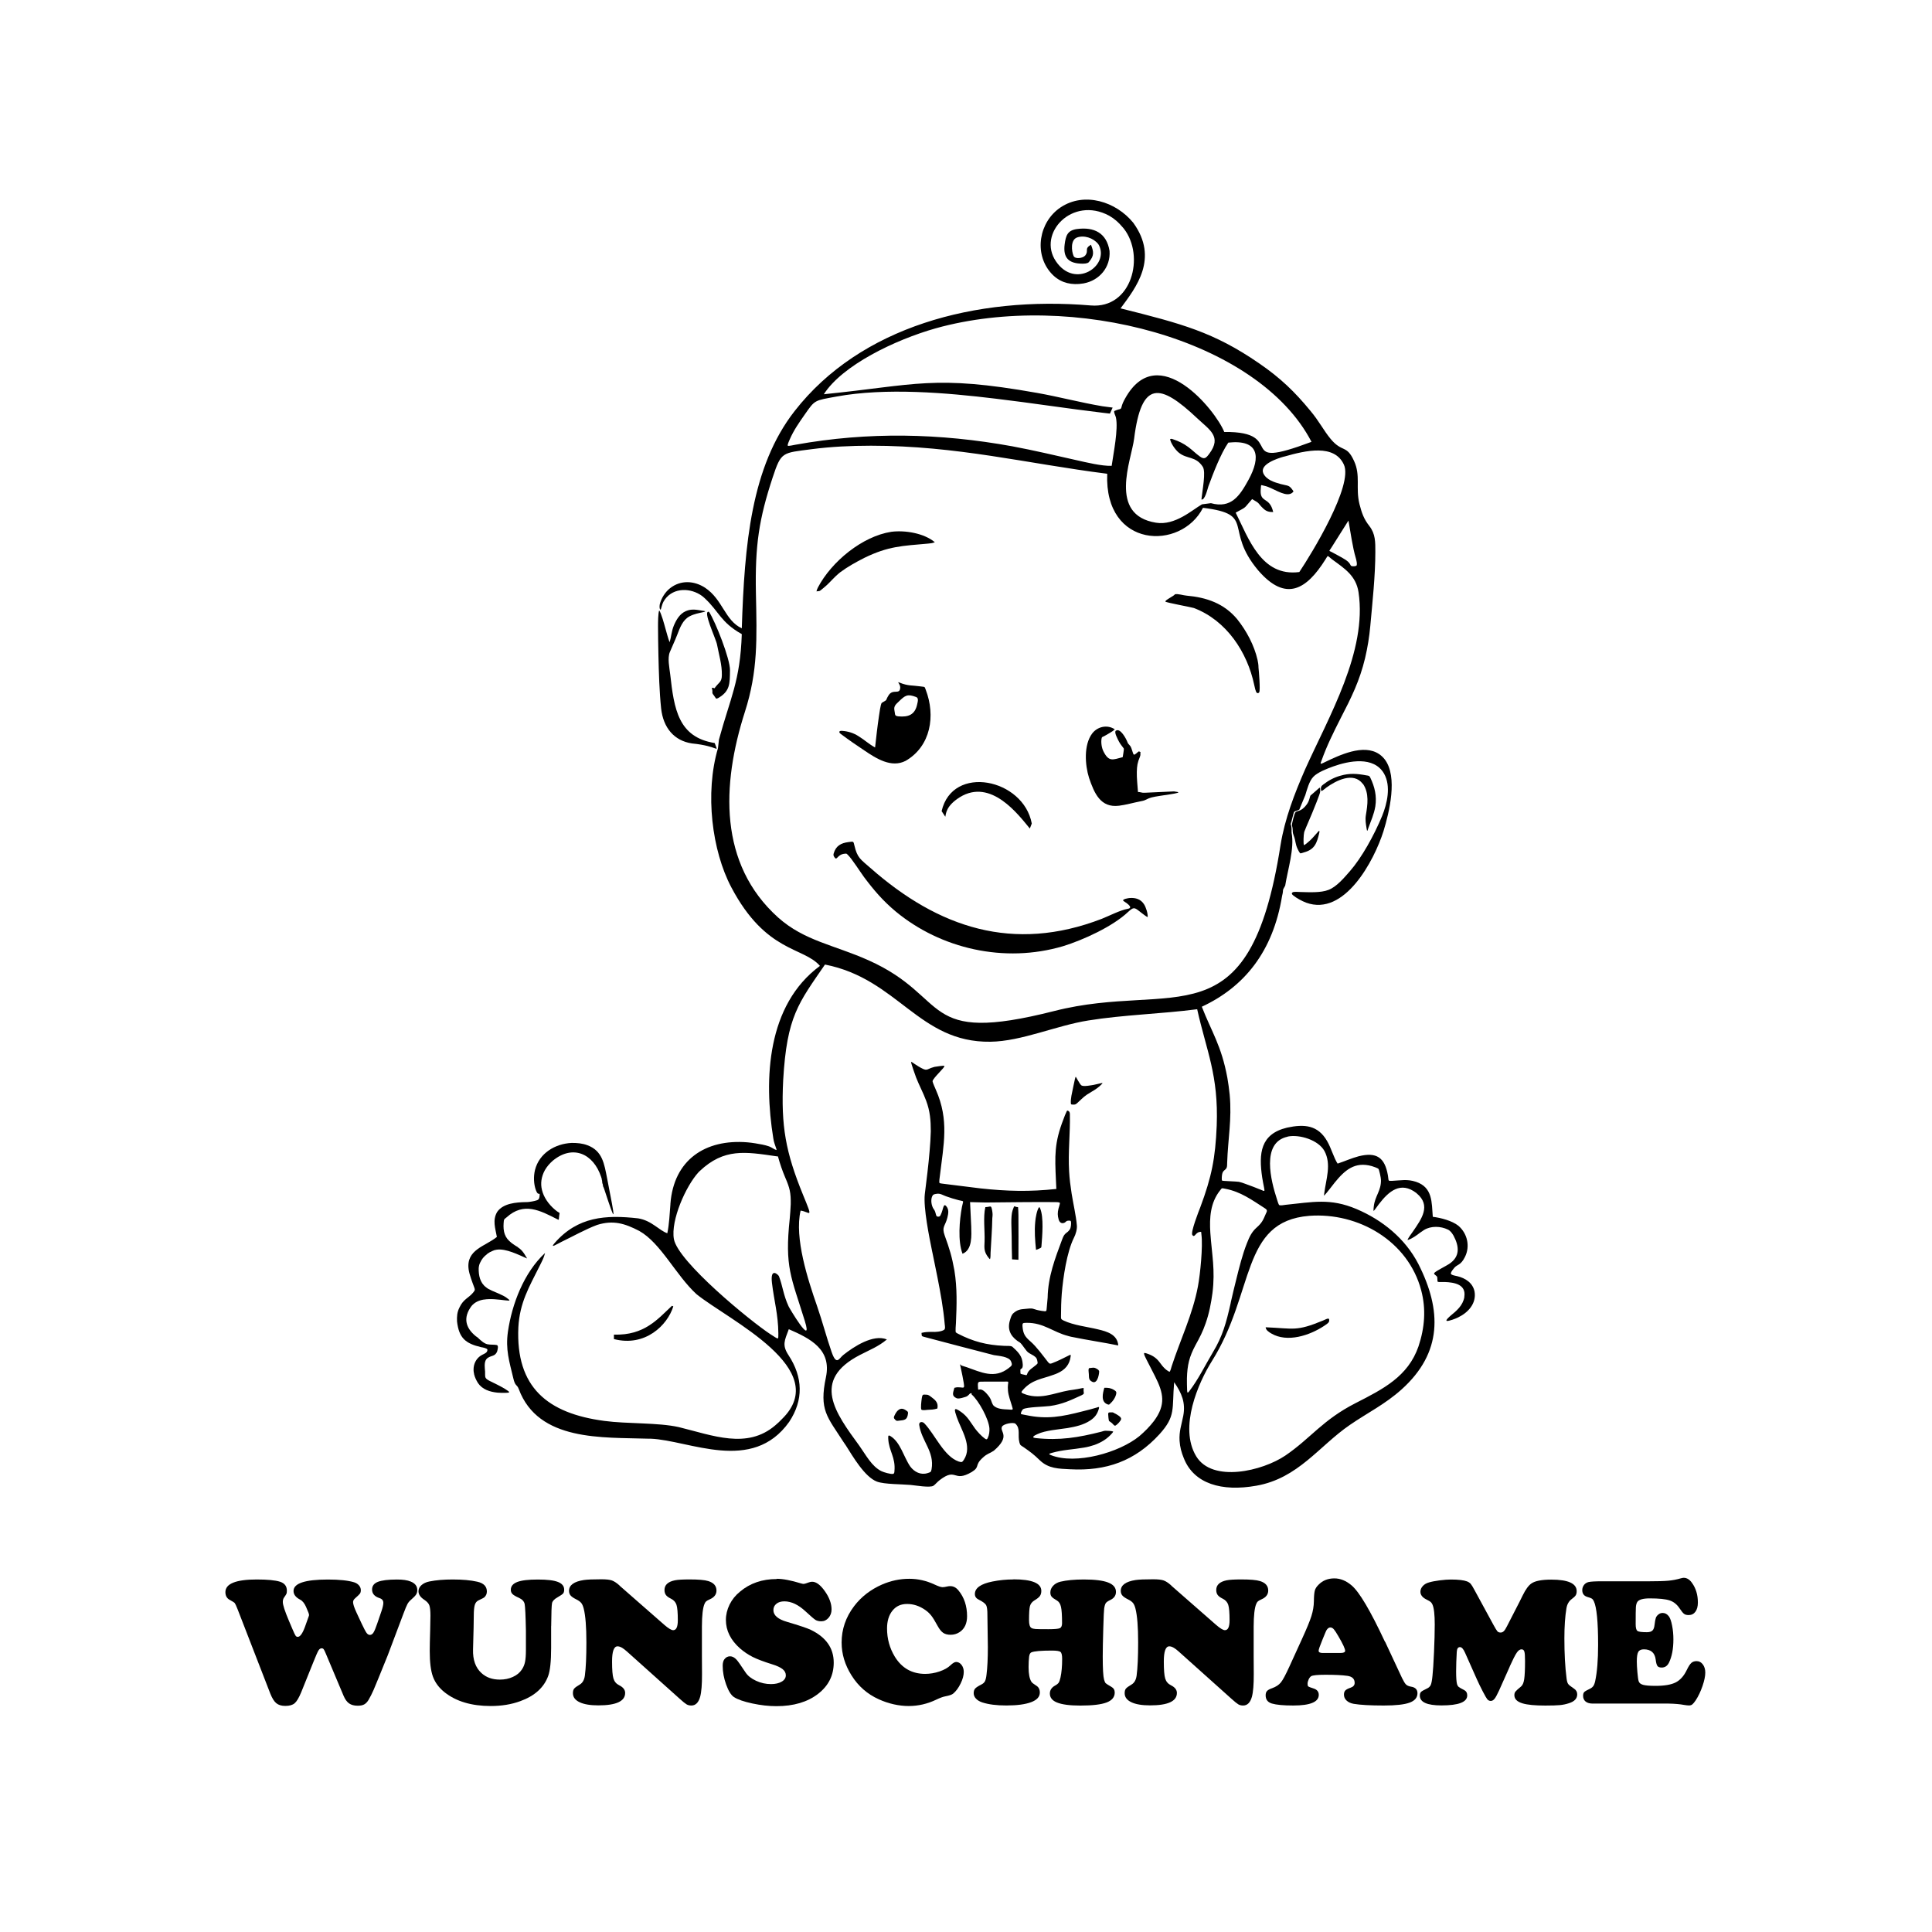 <svg width="1500" height="1500" viewBox="0 0 1500 1500" xmlns="http://www.w3.org/2000/svg">
  <!-- Gruppierte und zentrierte Elemente -->
  <g transform="translate(354.836, 155.0)">
    <!-- Original-Motiv skaliert -->
    <svg width="790.327" height="1000" viewBox="0 0 526.2 665.8">
      >  <path d="M344.7,15c11,14.1,4.2,41.5-17.1,39.7c-59.5-5-119.1,11-153.1,54.6c-22.5,28.8-25.9,69.2-27.3,112.3 	c-8.8-4.1-9.8-14.9-19-21c-5.7-3.7-12.6-4-18,0.2c-2.6,2-4.6,5.2-5.4,8.4c-0.1,0.7-0.3,2.2,0.3,2.7c0.2,0.2,0.4-0.4,0.4-0.6 	c0.6-2,0.7-2.9,2-4.7c4.5-6.2,13.4-6,19.2-1.7c0.5,0.4,1,0.8,1.4,1.2c7.4,6.9,8.1,12.3,19.1,18.5c-0.8,24.3-6,33.1-11.8,54.5 	l-0.5,4.4c-6.9,23.4-3.1,53.1,6.9,72c17.9,33.9,37.3,30.7,45.8,40.6c-27.4,20.2-29.1,58.4-24.1,89.2c0.3,2.1,0.9,3.3,1.5,5.2 	c0.1,0.3,0.2,0.5,0.1,0.8c-1.3-0.4-2.4-1.4-3.8-1.9c-2.2-0.8-4.9-1.2-7.2-1.6c-1.3-0.2-2.7-0.4-4-0.5c-21.8-1.8-38.1,9.1-39.8,31.8 	v0.3c-0.4,4.9-0.6,10.1-1.6,14.9c-4.2-1.4-8.1-6.6-15.1-7.7c-16.8-1.9-31.2-0.9-43.1,12.7c-2.8,3.2,1.3,0.5,3.4-0.5 	c5.8-2.8,12.6-6.6,18.5-8.8c8.3-2.6,14.3-0.8,21.8,3.1c11.2,6.3,18.9,22.9,29.6,32.7c16.7,13.5,70.7,38.7,44.1,64.6l-1.6,1.6 	l-1.8,1.6c-14.6,12.5-32.3,5.2-49.9,0.9c-10.8-2.4-26.5-1.6-38.5-3.2c-29.3-3.9-45.8-17.3-44.4-48.4c0.7-12.7,5.5-20.7,11-31.7 	l0.9-1.8c0.9-1.8,1.4-3,1.9-4.9c-10.9,10.1-17.1,26.3-19.2,40.7c-1.3,9.2,0.7,15.3,2.8,24.1c1,4.3,1.8,2.9,2.8,5.5 	C42,642.1,75.4,639.7,99,640.5h1.1c20,0.8,52.5,18.2,71.6-8.7c7.5-11.3,7.1-23.1-0.3-34.4c-3.5-5.3-2.1-7.6,0.1-13.5 	c11.3,4.9,22.2,10.5,19.2,24.8c-3.6,17.1,0.6,20.3,9.2,33.7l1.1,1.6c3.5,5.5,9.7,16.3,16.1,18.7c3.8,1.4,12.8,1.3,17.3,1.7 	c2.4,0.2,10.2,1.6,11.9,0.4c0.9-0.6,2-2,3.2-2.9c8.9-6.8,6.9,1.5,16.6-4.2c4.5-2.8,1.1-3.3,5.8-7.5c2.3-2.1,3.2-1.9,5.6-3.5 	c8.9-7.7,2.9-9.7,4.2-12.4c0.7-1.5,6-2.5,7-1.5c2.7,2.6,1,5.8,2,9.6c0.4,1.6,0.7,1.5,2.2,2.5c3.7,2.6,5.1,3.6,8.4,6.8 	c4.5,4.3,9.7,4.3,15.6,4.6c18.6,1,33.5-4.2,46.2-18.1c8.6-9.5,6.4-13,7.6-26.9c3.9,5.6,6,10.6,4.7,17.4c-0.9,4.7-2.2,7.9-1.9,12.9 	c0.2,3.2,1,6.1,2.2,9c5.2,13.2,19.6,17.4,37.5,14.2c21.6-3.8,32.4-20.5,48.3-31.4c9.3-6.4,18.1-10.6,26.8-18.4 	c21.1-19,20.8-40.9,8.6-64.9c-6.8-13.1-18.5-22.6-31.9-28.3c-13.7-5.8-22.7-3.6-36.7-2.2c-0.6,0.1-2.9,0.5-3.3,0.1 	c-0.4-0.3-1-2.5-1.2-3.1c-3-9.2-8.3-29.2,5.5-32.2l0.2-0.1c6-1.2,15.8,1.8,18.9,7.5c3.7,6.9,0.8,14.6-0.1,21.8 	c-0.1,0.5-0.1,0.9-0.1,1.3c1.9-2,3.7-4.6,5.5-6.8c5.2-6.4,10.4-11,19.2-8.5c0.5,0.1,3.2,1.1,3.4,1.4c0.4,0.5,1.3,4.7,1.3,5.6 	c0.2,5.7-3.1,8.4-3.7,13.8c-0.1,0.6-0.2,1.8-0.1,2.4c0.3-0.1,2.3-3,2.7-3.5c5.2-6.8,11.3-12,19.4-5.8l0.2,0.2 	c7.6,6.3,2.4,13.3-1.9,19.6c-0.5,0.7-2.8,3.8-2.8,4.4c0,0.2,0.1,0.1,0.3,0c1.8-0.5,4.5-2.4,6-3.6c0.7-0.5,1.5-1,2.2-1.5 	c3.6-2.2,8.6-2,12.3-0.2c1.4,0.7,2.1,1.8,2.9,3.1c3,5.6,3.5,10.9-2.3,14.7c-1.7,1.1-6.3,3.4-7.4,4.4c-0.6,0.6-0.3,0.8,0.2,1.2 	c1.5,1.2,1,1,1.2,2.8c0.1,0.8-0.1,0.8,0.8,0.9c0.9,0,2,0,3,0c4.9,0.2,11.1,1.2,10.1,7.6v0.3c-0.8,4.3-4,7-7.2,9.6 	c-0.2,0.2-2.7,2.3-1.9,2.6c0.9,0.3,5-1.3,5.9-1.8c5.2-2.5,9.5-7.2,8.5-13.3c-0.9-4.6-4.8-7-8.9-8c-3.8-0.8-4.4-0.9-1.6-4.3 	c1.6-1.9,3.3-1.2,5.5-5.6c2.8-5.5,1.3-12.2-3.4-16.2c-3.3-2.6-9.1-4.1-13.2-4.6c-0.6-7.4,0-15.2-8.7-18.1c-4.6-1.5-7.7-0.7-12.2-0.5 	c-2.5,0.1-1.8,0.1-2.3-2.8c-1.6-9.3-5.9-12.2-15.1-9.9c-3.8,1-7.2,2.6-10.9,3.8c-1.9-2.8-3.3-8-5.4-11.6c-4.8-8.4-11.9-8.9-20.7-7 	c-13.9,3.3-14.7,13.4-12.9,25.7c0.3,1.8,0.6,3.5,1,5.4c0.4,2.1,0.2,1.8-1.5,1.1c-2.6-1.1-5.4-2.1-8.1-3.1c-1-0.4-2.5-0.9-3.5-1.1 	H404c-1.1-0.2-8.3-0.4-8.5-0.6c-0.4-0.4-0.1-3.2,0.1-3.7c0.4-1.6,1.6-1.7,2.2-2.9c0.3-0.6,0.3-1.9,0.3-2.6 	c0.4-12.5,2.5-22.4,1.3-35.3c-0.3-2.9-0.7-5.8-1.2-8.7c-3.1-16.7-8.1-23.6-13.2-36.7c21.9-10.2,36.8-28.4,41.5-57.3 	c1-3.9-0.3-2,1.6-5.3c1.3-8.2,4.9-19.3,3.3-27.3c0.1-6.7-1.2-2.1,0.2-6.9c1.5-5.6,0.5-3.4,3.8-5.1l3.1-7.5c0.9-2.9,2-7.2,4.1-9.4 	c2.2-2.4,7.3-4.3,10.3-5.4c8.1-2.9,21-5.5,26.3,3.7c3.7,6.5,1.6,15.5-1,21.9c-4.2,10.1-10.5,21.5-16.7,28.6c-2.9,3.3-6.8,8-11,9.6 	c-4,1.6-10.3,1.2-14.6,1.1c-0.8,0-3.4-0.3-4,0.2c-0.8,0.6-0.1,1.2,0.4,1.6c1.7,1.4,4.5,2.9,6.6,3.7c19.9,7.3,35.2-21.8,40-36.9 	c3-9.8,7.5-28.1,0.7-37.1c-6.9-8.9-19.6-3.9-27.9-0.1c-1.4,0.7-2.8,1.3-4.2,2c-1.4,0.7-1.2,0.1-0.7-1.1c2.8-7.9,6.2-14.7,10-22.2 	c5.5-10.6,9.8-19.3,12.6-31c1.3-5.5,2.2-11.1,2.7-16.7c1.1-12.2,2.6-25.9,2.6-38.1c0-5.2,0.1-9.4-3.1-13.5 	c-2.9-3.7-3.9-6.7-5.1-11.3c-2.1-8.5,0.7-14.7-2.8-22.3c-3.9-8.6-6.1-4.2-12.1-11.4c-3.8-4.6-5.8-9-10.6-14.7 	c-7.9-9.6-15.3-16.8-26.4-24.4c-23.5-16.2-40.1-20.5-71.6-28.4c8-10.8,19.9-25.8,6.6-44.2C340.7,1,324.3-4.2,312,4 	c-11.2,7.5-13.9,23.8-5,33.9c3.9,4.4,8.8,6.1,14.5,5.7l1.6-0.2l0.8-0.1c8.2-1.5,14-8.4,13.4-16.8c-1.5-9.3-8-12.5-16.9-11.3 	c-4.8,0.7-5.7,3.3-6.3,7.9c-0.9,7,2.1,9.9,9,10c1,0,2.8,0,3.5-0.8c2.8-3.3,2.6-5.2,1.1-9c-3.7,2.2-0.9,3-3,5.6c-1.2,1.4-5.2,2-6,0.2 	c-1.1-2.6-1.6-8.2,1.7-9.5c3.7-1.4,8.5,0.2,11,3.3l0.4,0.6c5.5,10.8-12.4,22.9-22.2,8.4C299.8,17.5,318-2,337.1,8.3 	c2.8,1.6,4.9,3.5,7,6L344.7,15z M338.4,137.6c-5,0.2-13.2-1.8-18.1-2.9c-11.1-2.5-22.1-5.1-33.3-7.2c-37.5-6.8-74.4-7.6-112.1-0.8 	c-0.6,0.1-3.6,0.8-3.9,0.5c-0.4-0.3,0.8-2.8,1-3.3c2.1-4.8,4.8-8.6,7.8-12.9c5.3-7.6,4.9-7.1,16.3-9.2c25.5-4.7,56.8-2,82.4,1.1 	c18.5,2.2,37,5.1,55.5,7.3c1.2,0.1,2.3,0.3,3.5,0.4c0.5-1,0.9-2.1,1.4-3.1c-1.8-0.3-3.5-0.4-5.3-0.7c-11.3-1.9-22.5-4.9-33.8-6.9 	c-53.5-9.5-62.4-4.1-110.2,0.7c9.6-15,36.7-28.1,57.9-34.1C317.9,46.9,414,72,441.7,125.2c-41.3,15.5-11.4-5.5-45.1-5.1 	c-4.4-11.1-34.2-48-51.2-17.4c-1,1.8-1.5,2.8-2,4.8c-0.2,0.8-0.8,0.8-1.6,1c-0.8,0.2-1.3,0.5-2.1,0.8c-0.1,1.2,0.6,2.1,0.9,3.3 	C341.9,118.6,339.3,131.2,338.4,137.6z M398.7,125.6c15.6-1.7,17.1,7.1,10.4,19.3c-4.5,8.2-8.9,14.9-19.4,12l-4.6,0.6 	c-5.1,2.9-13.9,11.1-23.8,9.5c-24.9-4-12.7-32.3-11.3-43.4c3.8-30.4,13.4-28.7,32.6-10.6c6.5,6.1,12.8,9.5,6.3,18.3 	c-1.7,2.3-2.6,3.2-5,1.4c-2-1.4-3.8-3.3-6-4.9c-2.5-1.8-4.7-2.9-7.7-3.9c-0.5-0.2-1.1-0.4-1.6-0.1c0.3,2.1,2.7,5.5,4.4,6.9 	c4.3,3.6,8.8,1.7,12.5,7.4c1.7,2.7-0.2,11.9-0.7,16.9c1.8,0.5,3.1-5.3,3.6-6.8C390.8,141.7,394.7,131.4,398.7,125.6z M435.4,192.5 	c-19.7,2.6-26.3-17.6-32.9-30.7c6.3-3.4,3.9-1.9,8.5-7c4.5,2.5,2.6,1.9,5.8,4.9c1.6,1.5,3,1.8,5.1,1.8c-1.9-8.5-7.3-4.1-6.4-12.4 	c0.2-2-0.2-1.6,2.1-1.1c3.8,0.8,9.6,5.3,13.1,4.1c0.8-0.3,1.2-0.6,1.7-1.3c-2.3-3.5-2.6-2.7-6.7-3.8c-3.2-0.9-7.3-2.1-8.9-5.5 	c-2.1-4.7,7.3-7.7,10.4-8.6l0.5-0.1c11.2-3.2,25.8-6.5,30.7,4.1C463.5,147.5,441.7,183.1,435.4,192.5z M463.9,189.5 	c-3.1,0.2-0.9-0.8-4.4-3.2c-2-1.3-5.1-2.9-7.3-4.1c-1.7-0.9-1.5-0.2-0.1-2.5c2.9-4.6,5.8-9.2,8.7-13.8c1.1,6,2.1,13.7,3.8,19.4 	c0.2,0.7,1,3.6,0.2,4L463.9,189.5z M425.7,333.6c-16.1,103.2-54.8,70-116.9,85.8c-70.1,17.8-53.1-7-96.1-26.2 	c-17.9-8-33.1-10-46.7-22.1c-30.8-27.7-29.3-68.5-17.2-106.3c6.8-21.2,6.2-37.8,5.7-61.4c-0.5-24.7,1.6-38.4,8.7-59.9 	c4.4-13.3,4.9-12.5,20.1-14.5c9.9-1.3,20.4-1.8,30.7-1.8c44.6,0,80.3,9.2,122.1,14.5c-1.6,38.7,38.2,39.9,49.5,17.6 	c27.7,3.4,10.5,10.8,28.5,32.3c14.3,16.6,25,10,34.8-5.6c1.6-2.5,0.7-2.1,3.5,0c6.4,4.7,12.3,8.4,13.6,16.9 	c4.6,30.6-15.4,64.4-27.6,91.6C432.9,307.1,427.9,320,425.7,333.6z M208,644.2c-12.4-17-25.1-33.9,0.3-47c5-2.6,9.5-4.3,13.9-8 	c-7-2.9-17.1,3.7-22.5,8c-2.2,1.7-3.5,5.9-6.1-1.6c-2.7-7.8-4.7-15.6-7.5-23.7c-4.7-13.5-11.8-35.2-8.5-49.3 	c4.7,0.5,6.8,5.3,1.2-8.3c-8.9-21.8-11.4-35.4-10.2-59.2c1.9-33,7.9-39.7,21.6-59.7c37.8,7.4,48.4,40.4,85.5,39.9 	c16.1-0.2,34.1-8.4,50.7-11c17.9-2.9,37.7-3.4,56.2-5.8c4.8,21.6,11.1,34,10.1,60.2c-0.7,16.8-2.6,26.4-8.5,42.2 	c-0.8,2-5.1,13-4.1,14.3c1.3,1.7,1.5-1.4,4-1.6c0.8-0.1,0.5-0.1,0.7,1.4c0.8,6.1-0.6,20.3-1.8,26.7c-2.7,14.5-9.1,27.6-13.6,41.4 	c-0.1,0.4-0.7,2.7-1.1,2.8c-0.3,0-1.5-0.9-1.8-1.1c-1.5-1.3-2.3-2.4-3.4-3.9c-1.8-2.4-3.9-3.6-6.7-4.5c-0.5-0.2-0.8-0.2-1.2-0.2 	c-0.3,0.8,0.8,2.4,1.1,3.2c1.5,3,3,5.9,4.5,8.8c4.4,8.7,5.7,14.7-0.5,23.1c-2.2,2.9-4.8,5.5-7.6,7.9c-10.4,8.5-32.8,14.9-45.7,9.8 	c-1.7-0.7-0.6-0.8,0.6-1.2c5.6-1.6,10.8-1.7,16.5-2.7c1.9-0.3,3.7-0.8,5.5-1.4c3.5-1.3,6.5-3.1,9-6c0.3-0.3,0.4-0.5,0.6-0.9 	c-0.6-0.3-2.9-0.4-3.7-0.4c-0.8-0.1-1.8,0.3-2.5,0.5c-11.8,3-21.5,4.6-33.7,3.3c-3.1-0.3-0.5-1.5,0.8-2.1c4-1.9,11-2.4,15.5-3.1 	c4.1-0.7,8.2-1.6,11.7-3.9c2.4-1.6,3.7-3.3,4.5-6.2c0.3-1.1-0.2-0.8-1.1-0.5c-2.4,0.7-5,1.4-7.5,2c-10.5,2.7-18.3,4.2-29.1,1.9 	c-0.4-0.1-2.3-0.4-2.5-0.5c-0.5-0.4,0.6-2.4,1.1-2.6c2.1-1.1,10.8-1.2,13.8-1.6c6.4-0.9,10.5-2.9,16.2-5.5c2.1-1,1-1.1,1.2-3.1 	c0.1-0.8,0-0.8-0.9-0.6c-1.5,0.3-2.9,0.6-4.5,0.8c-0.7,0.1-1.4,0.2-2.1,0.3c-4,0.7-7.8,2-11.8,2.7c-4.1,0.7-8,0.6-11.8-1 	c-1.5-0.6-1.1-0.9-0.2-2c4.7-5.3,9.7-5.5,15.9-7.8c0.7-0.2,1.3-0.5,2-0.8c3.8-1.7,6.2-4.4,6.7-8.7c0.1-0.9,0-0.9-0.8-0.5 	c-2.8,1.4-5.7,2.9-8.6,4c-0.3,0.1-0.7,0.3-1,0.3c-0.6,0.1-0.9-0.4-1.3-0.8c-2.6-3.3-5.9-7.9-9-10.6c-2.9-2.5-3.9-4-4.2-7.9 	c-0.1-1.9,0.3-1.7,2.1-1.8c8.9-0.1,13.6,4.8,21.5,6.8c0.2,0.1,0.4,0.1,0.7,0.2l0.8,0.2c8.8,1.8,17.1,3,24.4,4.5 	c-0.4-5.6-5.7-7.2-10.4-8.3c-5.8-1.4-12.6-2.1-17.9-4.6c-1.4-0.7-1.3-0.9-1.3-2.3c0-4,0.1-7.6,0.4-11.6c0.7-8.3,2.6-21.5,6.3-28.9 	c0.9-1.7,1.7-4.4,1.5-6.4c-0.4-4.9-1.9-11.3-2.7-16.4c-0.6-3.9-1.1-7.6-1.3-11.5c-0.6-9.9,0.6-19.6,0.4-29.4c0-0.8-0.1-1.5-0.9-1.9 	c-0.5-0.2-0.6-0.1-0.8,0.4c-0.4,0.7-1.3,3-1.6,3.9c-4.8,12.3-4.5,18.9-3.9,31.9c0.1,1.4,0.1,2.8,0.2,4.2 	c-13.8,1.5-25.6,1.2-39.3-0.3c-6.2-0.7-12.3-1.6-18.5-2.3c-0.5-0.1-2.3-0.2-2.6-0.5c-0.3-0.4,0.1-3,0.2-3.7 	c1.9-16.2,4.9-28.7-2.1-44.5c-0.3-0.7-1.7-3.8-1.7-4.4c0.4-1.9,6.7-7.3,6.1-7.9c-0.3-0.3-4.4,0.4-5.1,0.5c-1.2,0.3-2.2,0.7-3.3,1.2 	s-1.9,0.2-2.9-0.3c-1.3-0.6-3-1.7-4.2-2.5c-0.1-0.1-1.6-1.2-1.7-0.9c-0.1,0.4,2.2,7,2.6,8c1.6,4.1,3.7,7.9,5.2,12 	c2,5.3,2.4,10.2,2.4,15.8c-0.1,3.3-0.3,6.7-0.6,10c-0.6,7.6-1.6,15-2.5,22.5c-0.8,7,2.3,22.2,3.8,29.6c0.1,0.3,0.1,0.6,0.2,0.9 	c0.8,4.1,1.7,8.2,2.5,12.3c1.6,8.2,3.1,16.2,3.8,24.5c0.1,0.8,0.4,2.3-0.3,2.8c-1.4,1-4.5,1.2-6.2,1.1c-2.1,0-3.4,0-5.5,0.5 	c0.2,2-0.3,1.6,2.6,2.4c11.6,3.1,23.2,6.1,34.8,9.1c2.4,0.4,7.9,0.7,8.9,3.3c0.8,2,0.4,2.1-1.5,3.6c-0.8,0.6-1.6,1.1-2.4,1.5 	c-7.3,3.7-14.5-1-21.7-3L260,602c0.4,1.9,2.3,10.4,2.1,11.6c-0.2,0.7-0.8,0.5-1.6,0.4c-1.5-0.1-1.9-0.2-3.4,0.2 	c-0.7,2.6-1.6,4.2,1.2,5.4c1.2,0.5,4.4-0.7,4.8-0.8c1.2-0.4,1.9-1.7,2.2-1.7c1.4-0.4,0.3,0.2,0.8,0.6c3.6,3.2,8.7,12.5,9.1,17.4 	c0.1,1.6-0.1,3.4-0.8,4.9c-0.4,1-0.8,1-1.6,0.4c-1.6-1.1-3.8-3.5-5-5.1c-2.4-3.3-3.8-6.2-7.2-8.6c-4.1-2.9-3.6-1.3-2.3,2.6 	c2.3,6.7,8.3,15,3.7,22.1c-0.9,1.3-1,1.4-2.7,0.9c-7.7-2.7-12.2-14-17.8-19.8c-0.9-0.9-2.7-0.9-2.6,0.8c1.2,8.5,8,13.8,6.4,23 	c-0.3,1.6-0.6,1.5-2.1,2c-3.5,1.1-6.8-0.6-8.9-3.4c-3.4-4.9-5.1-12.6-10.2-15.7c-1.4-0.9-1.2,0.1-1.2,1.3c0.3,6.4,3.9,9.6,3.2,16.8 	c0,0.5-0.1,1.3-0.7,1.4c-1.4,0.2-4.7-0.8-6-1.4C214.3,654.8,211.3,648.8,208,644.2z M261.3,544.9c5.2-2,4.6-9.6,4.5-14.1 	c-0.2-4.2-0.4-8.4-0.6-12.6c2.7,0.1,5.3,0.1,8,0.2c12-0.1,24.1-0.3,36.2-0.2c0.4,0,2,0,2.2,0.4s-0.6,2.4-0.7,3 	c-0.5,2-0.5,3.6,0.1,5.6c0.4,1.4,1.4,2.3,2.9,1.7c1.1-0.5,0.8-1.2,2.7-1.1c0.6,0,0.7,0.1,0.8,0.8c0.1,0.9-0.1,2.7-0.5,3.5 	c-1.6,2.6-2.7,1.4-4.1,5.4c-3.7,9.9-7.3,19.3-7.5,30.1c-0.2,1.9-0.3,3.7-0.5,5.6c0,0.2-0.1,1.2-0.3,1.3c-0.4,0.4-4.2-0.4-4.9-0.6 	c-0.4-0.1-0.8-0.3-1.3-0.4c-1.5-0.6-3-0.2-4.6-0.1c-2.7,0.2-4.2,0.5-6.3,2.4c-0.8,0.8-1.2,2.2-1.5,3.2c-1.5,4.6-0.1,8.1,3.7,10.9 	c1.4,1,1.2,0.5,2.5,2.1c0.8,1.1,1.6,2.2,2.4,3.2c0.6,0.8,2,1.5,2.9,2l0.7,0.4c1.5,1,1.7,1.6,2,3.4c0.1,0.8-0.2,0.8-0.8,1.4 	c-1.6,1.4-4,2.6-4.6,4.7c-0.2,0.7-0.4,0.6-1.2,0.4c-0.3-0.1-2.1-0.4-2.2-0.6c-0.1-0.2-0.1-2-0.1-2.1c0.3-0.7,1.7-0.1,1.1-3.9 	l-0.1-0.6c-0.5-3.1-2.9-5.3-5.1-7.3c-0.9-0.7-3-0.4-4.3-0.5c-9-0.4-16-2.2-23.9-6.3c-0.2-0.1-0.9-0.5-1.1-0.7 	c-0.2-0.4,0-4.1,0.1-4.8c0.4-9.2,0.7-18-0.8-27.2c-1.3-7.2-2.5-11.1-5-18c-1.7-4.7,0.3-4.8,1.4-9.4c0.5-2.1,0.9-4.1-0.7-5.9 	c-1-1.1-1.3,0.3-1.6,1.2c-0.2,0.8-1.1,3.9-1.8,4.2c-0.5,0.2-1.3,0.2-1.6-0.3c-0.3-0.6-0.5-2.1-1-2.9c-0.4-0.7-0.7-0.9-1-1.7 	c-0.7-1.6-1-4.4,0.1-6c0.4-0.6,1.4-0.7,2.1-0.8c1.8-0.3,3.1,0.7,4.8,1.3c2.2,0.8,4.2,1.4,6.5,2c3.1,0.8,2.4-0.2,1.7,3.5 	C259.7,527.6,258.8,538.3,261.3,544.9z M125.4,502.2c12.7-12,23.7-10,39.6-7.7c0.3,0,0.6,0.1,0.9,0.1c1.1,4,2.2,7.2,3.8,11 	c2.3,5.3,2.9,7.8,2.8,13.7c-0.1,2.5-0.3,4.9-0.5,7.3c-2.7,25.4,0.7,30.1,7.8,53.1c4.4,14.3-8.3-7.2-8.4-7.6c-2.8-6.1-3-10.4-5-15.6 	c-0.2-0.6-4.6-5-3.6,3.5c1.1,9.3,3.2,16.2,3.3,26c-0.1,3.4,0.6,3.5-4.1,0.5c-10.4-6.8-47.8-37.5-49.9-49.2 	c-1.7-9.7,6.2-27.4,12.7-34.5L125.4,502.2z M390.5,565.2c1.5-12-0.3-19.7-1.1-31.2c-0.5-7.7,0-15.5,5-21.8c1.1-1.5,0.9-1.2,2.7-0.9 	c8,1.5,13.8,5.8,20.5,10.1c1.4,0.9,1.2,1.4,0.5,2.8c-1.4,3.3-2,4.7-4.7,7.1c-2.7,2.4-3.8,4.9-5.1,8.2c-2.3,5.8-4,12.6-5.5,18.7 	c-1,3.9-1.9,7.8-2.8,11.7l-0.1,0.6c-2.3,10.2-4.2,17.1-9.1,25.2c-4,6.7-7.6,14.2-12.4,20.4c-0.9,1.1-0.9,0.5-1-0.6 	c-0.1-1.9-0.1-4.3-0.1-6.2c0.2-6.9,1.2-11.1,4.4-17.1c2.2-4,3.8-7,5.3-11.4C388.8,575.7,389.8,570.4,390.5,565.2z M497,592.8 	c-5.4,15.6-18.4,22.1-32.5,29.3c-17.2,8.8-23,18-36.3,27.1c-11.8,8-37.7,14.2-46.1,0.4c-9.1-15,1.2-38.2,8.1-49.2 	c22.4-35.6,14.7-72.2,50.3-75.1c25.5-1.9,51.2,13.1,57.9,38.5C501,573.6,500.2,583.2,497,592.8z M282,611c4.6,0,2.3-0.8,2.8,4.7 	c0.2,2.5,1.3,5.3,2,7.7s0.9,2.2-2,2c-2.4-0.1-6-0.2-7.7-2.3c-1.2-2.1-0.7-2.8-2.8-5.3c-0.9-1.1-2.8-3.2-4.4-2.7 	c-0.7,0.2-0.5-0.1-0.6-1.1c-0.2-3.2-0.1-3,3.3-3c2.2,0,4.4,0,6.5,0L282,611z"/> <path d="M75.9,511c-0.5-1.2-0.8-3.3-1.1-4.8c0.4,1.2,0.7,2.4,0.9,3.8C75.8,510.3,75.9,510.6,75.9,511z"/> <path d="M226.8,368c23.2,19.2,56.1,26.9,86.5,17.9c10.4-3.2,25.7-10.2,33.6-17.7c3.2-3,3.5-2.1,6.8,0.4c0.8,0.6,2.4,1.9,3.3,2.3 	c0.2-1.8-0.9-5.2-1.9-6.7c-1.7-2.6-4.3-3.4-7.3-3.2c-0.4,0-4.6,0.6-3.2,1.6c0.8,0.6,5.6,3.4,2.1,4c-3.7,0.6-9.7,3.7-13.5,5.2 	c-45.5,17.5-84.2,4.8-119.6-26.4c-5-4.4-6.7-5.1-8.2-11.6c-0.5-2.3-0.5-2-3.1-1.7c-3.9,0.5-6.5,2-7.6,5.9c-0.3,0.9,0,1.4,0.6,2.2 	c1.2,1.5,1.3-1.8,5.2-2.1c1-0.1,0.8-0.1,1.7,0.8c1.8,1.7,6.3,8.7,8.2,11.3C215.5,357,220.1,362.4,226.8,368L226.8,368z"/> <path d="M76,511.2c0-0.1-0.1-0.2-0.1-0.2c-0.5-1.2-0.8-3.3-1.1-4.8c0,0,0,0,0,0c-0.1-0.4-0.2-0.7-0.3-1c-4-12.1-14.7-16.9-25-8.4 	c-1.7,1.5-3,3-4.1,4.9c-1.9,3.5-2.3,7-1.5,10.2c0.9,3.8,3.4,7.4,6.7,10.2c1.8,1.6,2.4,1.4,2.4,1.9c0,0.2-0.1,0.6-0.2,1.3 	c-0.3,2,0.1,2.3-0.9,1.8c-9-4.6-17.4-9.1-26.3-1c-0.7,0.6-1.3,0.8-1.4,1.7c-0.2,1.9-0.3,3.8,0.1,5.6c0,0,0,0.1,0,0.1 	c0.4,1.8,1.2,3.4,2.7,4.8c0.5,0.5,1,0.8,1.4,1.2c1.2,0.9,2.1,1.4,2.9,1.9c0.1,0,0.2,0.1,0.2,0.2c1.5,1,2.7,2.1,4.7,5.7 	c0,0,0,0-0.1,0c-4.4-1.9-10.8-5.2-15.6-4.5c-0.8,0.1-1.5,0.3-2.3,0.7c-0.2,0.1-0.4,0.2-0.6,0.3c-0.2,0.1-0.3,0.2-0.5,0.2 	c-0.5,0.3-0.9,0.6-1.4,0.9c-0.1,0.1-0.2,0.2-0.3,0.3c-1.5,1.1-2.7,2.6-3.4,4.2c-0.5,0.9-0.7,1.9-0.8,2.9c-0.1,3.8,0.7,7.7,3.9,10 	c0.3,0.3,0.7,0.5,1,0.7c0.1,0.1,0.2,0.2,0.4,0.2c0.1,0.1,0.2,0.1,0.4,0.2c0.4,0.2,0.9,0.5,1.4,0.7c1.9,0.8,3.8,1.6,5.6,2.5 	c0.8,0.4,1.6,0.9,2.3,1.5c0.4,0.3,0.8,0.6,0.9,0.8c0,0.1,0,0.2-0.2,0.2c-0.1,0-0.3,0-0.6,0c-0.3,0-0.7-0.1-1.1-0.1c0,0-0.1,0-0.1,0 	c-3.5-0.4-7.6-1-11.3-0.4c0,0-0.1,0-0.1,0c-2.4,0.4-4.6,1.4-6.2,3.3c-4.4,5.9-3.3,11.2,2.3,15.7c0.4,0.2,0.7,0.5,1.1,0.8 	c0,0,0,0,0,0c0.2,0.2,0.4,0.4,0.6,0.6c1.4,1.2,2.5,2.3,4.3,2.7c1.5,0.3,3.5,0.1,4.8,0.4c1,0.3,0.3,2.7,0.1,3.4 	c-0.5,1.2-1.3,1.8-2.2,2.1c-0.8,0.3-1.6,0.5-2.4,1l0,0c-0.1,0.1-0.2,0.1-0.3,0.2c-1.1,0.8-1.5,2.2-1.5,3.7v0.1 	c0,1.1,0.1,2.2,0.2,3.2c0,0.1,0,0.2,0,0.3c0,0.1,0,0.2,0,0.3v0.1c0,0.9,0,1.6,0.1,2.1l0,0c0.2,0.7,0.7,1.2,2,1.9 	c0.1,0.1,0.3,0.1,0.4,0.2l0,0c2.6,1.3,5,2.4,7.7,4c2.8,1.8,3.3,2.1-0.3,2.1c-1.2,0-2.3,0-3.5-0.1c-3.9-0.4-7.8-1.6-10.1-5 	c-0.9-1.5-1.6-2.9-2-4.6v-0.2c-0.3-1.1-0.3-2.1-0.2-3.2c0.3-2.8,1.9-5.3,4.5-6.6c1.2-0.6,2.7-1.1,2.6-2.7c-0.3-0.7-2.5-1.1-3.2-1.2 	C4.3,591.3,1,588.4,0,579.9c-0.1-2.6,0-4.8,1.3-7.3c2-4.3,4.7-4.8,7-7.6c1.1-1.3,1-1.5,0.6-2.7c-1-2.7-2.5-6.5-2.9-9.3 	c-1.4-10.3,8.6-11.9,14.6-16.8c-0.8-4.5-2.4-8.7,0.2-13c3.1-4.4,9.8-4.9,14.6-5c0.6,0,1.3,0,1.9-0.1c0.9-0.1,1.9-0.3,2.8-0.5 	c1.9-0.5,2.4-0.6,2.6-2.8c0.2-2.1-0.7,0.6-1.9-2.7c-1.2-3.2-1.3-7.2-0.5-10.5c2.2-8.7,10.4-13.6,19-14c2.9,0,5.4,0.2,8.1,1.2 	c7.8,2.9,8.7,9.6,10.2,17.2C82,528.5,82.4,530.7,76,511.2z"/> <path d="M231.9,290.1c13.1-7.6,15.5-23.4,10.4-36.7c-0.7-1.9-0.3-1.4-2.9-1.8c-4-0.6-6.2-0.1-10.8-2c-1.4-0.6,0.5,0.8,0.5,2.5 	c-0.1,4.2-3.7,0.5-6,4.1c-2,3.2-0.1,1.9-3.5,3.9c-0.7,0.5-1.3,5.9-1.5,6.9c-0.8,5.4-1.4,10.8-2,16.2c-3.4-1.9-5.4-3.9-8.5-5.8 	c-2.6-1.7-5.5-2.6-8.6-2.8c-1.7-0.1-1.8,0.8-0.5,1.7c3.6,2.7,8.2,5.9,12,8.4C216.7,288.9,224.5,293.9,231.9,290.1L231.9,290.1z 	 M228.1,267.1c-2.1-0.3-1.5-0.8-2-3.1c-0.4-2.1,0.6-3,2.2-4.5c3.4-3.3,4.5-4.1,9-2.4c1.4,0.5,0.9,2.3,0.6,3.6 	C236.8,266.3,233.3,267.6,228.1,267.1z"/> <path d="M105.5,263c1.1,10,6.7,16.7,15.9,18.1c14.4,1.4,13.7,5.5,11.8-0.2c-18.8-3-21-17.5-23-35.5c-0.4-3.4-1.5-8.4-0.2-11.5 	c1.2-2.9,2.6-5.8,3.8-8.9c1.4-3.6,2.8-7.7,6.4-9.6c2.5-1.3,4.6-1.6,7.2-2.2c1.8-0.4,0.4-0.6-0.5-0.7c-3.1-0.5-5.6-1.1-8.6,0.2 	c-3.2,1.4-4.9,4.4-6.2,7.4c-1.3,3.2-1.3,5.7-2.2,8.7c-0.8-1.9-1.6-5.2-2.2-7.2c-0.6-2.2-2.1-7.7-3.2-9.3c-0.6,1.7-0.6,6.2-0.6,8.3 	c0,4.9,0.1,9.8,0.2,14.7C104.3,244.2,104.6,254.4,105.5,263L105.5,263z"/> <path d="M413.8,237.9c-1.7-7.5-5.7-15-10.5-21c-6.8-8.2-15.9-11.3-26.2-12.2c-1.6-0.1-4.5-1.1-6-0.7c-0.3,0.8-5.4,3.1-4.9,3.8 	c0.4,0.5,13.5,2.9,14.7,3.3c16.8,6.4,27.6,22.7,31.2,39.8c0.2,0.9,0.7,3.6,1.4,4.1c0.4,0.2,1,0.1,1.2-0.4c0.6-1.3-0.2-10.9-0.4-12.7 	C414.3,240.6,414.1,239.2,413.8,237.9L413.8,237.9z"/> <path d="M210.5,185.2c12.5-6.1,19.6-6.2,33-7.4c1.3-0.1,2.2-0.2,3.5-0.7c-5.6-4.7-15.4-6.3-22.5-5.4c-15,2.3-30.9,15.4-37.9,28.7 	c-0.4,0.8-0.6,1.3-0.8,2.1c2.2-0.3,1.3,0.1,3.2-1.4c2.7-2.1,4.4-4.2,6.8-6.5c0.8-0.7,1.5-1.4,2.3-2 	C202,189.7,206.2,187.4,210.5,185.2L210.5,185.2z"/> <path d="M250.5,316.1l1.9,2.9c0.4-1.5,0.2-5.5,7.5-10.1c16.2-10,30.4,9.2,36.2,16.2l1-2.6C292.8,299.3,256.1,291.7,250.5,316.1 	L250.5,316.1z"/> <path d="M441.2,308c-0.4,0.5-0.5,2.7-2,4.7c-2.9,3.9-4.9,3-5.8,4c-0.5,0.5-1.9,5.9-1.8,6.7c0.1,0.4,0.2,0.9,0.3,1.4 	c0.2,1.7-0.1,2.1,0.6,3.9l0.1,0.3c0.9,2.3,0.7,4.1,1.9,6.6c0.2,0.5,1,2,1.4,2.3c0.2,0.1,1.7-0.4,2-0.5c5.5-1.5,6.6-4.9,7.8-10 	c0.4-1.7-0.3-1.1-1-0.2c-1.3,1.4-2.2,2.6-3.7,4c-0.7,0.6-2.4,2.2-3.2,2.5c-0.4-0.8-0.2-5.5,0.1-6.6l0.1-0.4c1.2-3.1,2.7-6.3,4-9.5 	c0.7-1.7,4.2-10.2,4.2-11.2c0-3,0-2.2-2.1-0.5C443.3,306.3,442.2,307.1,441.2,308L441.2,308z"/> <path d="M468.3,302c3.3,4.8,2.4,10.8,1.5,16.2c-0.4,2.5,0,4.5,0.4,7c0.3,1.9,0.4,1,0.9-0.4c1.4-3.9,2.9-7,3.6-11.2 	c0.8-5.3-0.3-10-2.6-14.8c-0.5-1.1-0.9-1-2.1-1.2c-4.7-0.9-8.7-1.2-13.4,0.2c-3.3,0.9-6.2,2.5-8.9,4.6c-1,0.7-1.3,1.4-1.1,2.7 	c0.1,0.6,0.2,0.7,0.7,0.4c0.6-0.3,1.5-1.2,2.1-1.6c5-3.6,14-8.3,18.8-1.9L468.3,302z"/> <path d="M81.1,586.7v2.3c16.2,4.2,27.7-7.2,30.7-16.9l-0.7-0.3C103.8,578.6,96.9,587.2,81.1,586.7L81.1,586.7z"/> <path d="M418,582.9c0.1,1.5,1.7,2.5,2.9,3.2c8.3,4.9,19.9,1,27.3-3.9c0.8-0.6,2.4-1.4,2.6-2.4c0.4-2.3-1.2-1.2-3.1-0.4 	C433.7,585.2,432.6,583.5,418,582.9L418,582.9z"/> <path d="M134.9,257.7c6.3-3.6,6.1-7.5,6.2-14.4c0.1-5.9-7.5-25-10.8-30.2c-3.7-1.2,3.6,14,4.1,16.9c1,5.3,2.6,10.4,2.5,15.7 	c0,3.9-1.6,3.7-3.8,6.9c-2.3-0.8-0.9,0-1.1,2.1c-0.1,0.8,0.7,1.3,1.2,2.2C134.1,258.1,133.7,258.1,134.9,257.7L134.9,257.7z"/> <path d="M286.9,547.8l3.3,0.2c0-7.7,0.1-15.6,0-23.2c0-1.4-0.1-2.6-0.2-4c-2.3,0-1.6-1.7-2.8,1.6c-1.1,3.1-0.5,9.9-0.5,13.5 	C286.7,539.8,286.8,543.8,286.9,547.8L286.9,547.8z"/> <path d="M276.6,522.4c-0.6-2.9-0.6-1.7-3.5-1.6c-1.2,5.2-0.2,12.2-0.4,17.7c-0.2,3.7-0.3,5.5,2.1,8.5c0.2,0.3,0.4,0.5,0.7,0.7 	c0.3-0.5,0.3-2.6,0.3-3.3c0.3-6,0.8-11.9,0.9-17.9C276.9,524.8,276.9,524.2,276.6,522.4L276.6,522.4z"/> <path d="M320.6,467c3.4-3.1,3.4-3.5,7.5-5.9c1.8-1,3.8-2.4,5.2-3.9c0.5-0.5,0.5-0.6-0.2-0.5c-1.3,0.3-2.6,0.6-4,0.9 	c-1.3,0.2-5.1,1-6.3,0.3c-1-0.7-2.8-4.5-3-4.5c-0.3,0-2,9.1-2.2,9.8c-0.2,1.1-0.4,2.7-0.3,3.9c0.1,0.6,0,0.6,1,0.7 	C319.5,467.9,319.9,467.6,320.6,467L320.6,467z"/> <path d="M302.1,541c0.4-5.2,1.3-15-0.7-19.6c-0.1-0.3-0.2-0.5-0.5-0.6c-1.1,1.2-1.9,5.8-2,7.5c-0.5,4.8-0.1,9.8,0.4,14.6 	c0.5-0.2,2.5-0.9,2.7-1.3L302.1,541z"/> <path d="M243,625.6c2-0.1,3.4-0.1,5.3-0.7c0.6-2.9-0.9-4.3-3.2-6c-1.8-1.3-1.5-1.1-3.7-1.2c-1,0-1,1.1-1.2,2.2 	c-0.1,0.8-0.7,5.2-0.1,5.6C240.5,625.9,242.4,625.7,243,625.6L243,625.6z"/> <path d="M337.4,622.6c1.6-1.4,3.1-3.5,3.4-5.6c0.1-0.9-0.4-1.2-1.2-1.7c-1.6-1-3.1-1.2-5-1.1c-0.8,2.8-2,7.3,1.8,8.6l0.6,0.1 	L337.4,622.6z"/> <path d="M228.3,631.2c3.1-0.3,4.4-0.4,4.8-3.6c0.1-1,0-1.1-1.1-1.8c-2.7-1.9-4.6,0-5.8,2.6c-0.5,1-0.6,1.4,0.3,2.3 	C227.2,631.4,227.4,631.3,228.3,631.2L228.3,631.2z"/> <path d="M331.5,604.9c-2.1-1.5-2.4-1.1-4.6-0.9c-0.8,0-0.3,2.7-0.3,3.2c0.1,1.9-0.1,3,1.8,3.9c2.9,1.4,3.7-5,3.5-5.6L331.5,604.9z" 	/> <path d="M340.1,627.5c-1.2-0.8-1.1-0.6-2.5-0.6c-0.8,0-1,0.1-1,1c0,0.5,0.2,3.2,0.5,3.5c0,0,1.2,0.8,1.4,1c0.5,0.4,1.3,1.7,1.9,1.3 	c0.8-0.4,2.8-2.4,2.9-3.4c0.1-1.1-2.1-2.2-2.9-2.7L340.1,627.5z"/> <path d="M326.7,298.9c2.7,7.9,5.9,15.6,15.5,14.4c3.4-0.4,7.6-1.6,11.2-2.3c3.3-0.6,2.5-1.1,5.7-2c3.7-1,17.5-2.3,12.8-2.9l-1.3-0.2 	c-5.6,0.2-9.6,0.5-15.2,0.7c-1.4,0.1-2-0.4-3.4-0.4c-0.2-2.8-0.7-7.5-0.6-10.4c0.1-3.2,0.3-4.7,1.6-7.8c0.5-1.3,0.1-1.3,0.3-2.6 	c-0.6,0.5-0.3-0.8-1.4,0.2c-2.6,2.3-2,1.5-3.3-2c-0.8-2.1-1.5-1.6-2.1-3.3c-0.6-1.6-3.6-7.3-5.9-5.8c-1.1,0.7,0.8,4.1,1.6,5.7 	c0.7,1.4,2.4,3.3,2.5,3.6c0.1,0.3-0.5,3.9-0.6,4.4c-5.1,1.3-7.1,2.6-9.9-2.9c-1-1.9-1.4-4.8-1-6.8c0.2-0.9,0.3-0.6,1.4-1.2 	c1.6-1,4.2-2.2,5.4-3.5c-3.9-2.6-9-1.4-11.7,2.2C323.9,281.9,324.6,292.2,326.7,298.9L326.7,298.9z"/> 
    </svg>
    
    <!-- Wunschname Text Element -->
    <g transform="translate(-179.836, 1070) scale(3.833)" fill="#000000">
      <path d="M16.86,7.15l-.53-1.27c-.33-.74-.73-1.23-1.22-1.47-.87-.46-1.31-1.04-1.31-1.74,0-1.55,2.32-2.32,6.97-2.32,2.32,0,4.09.19,5.3.56.41.13.74.34.99.63.25.29.37.61.37.96,0,.3-.06.53-.17.69s-.43.47-.95.93c-.3.25-.45.52-.45.8,0,.42.23,1.12.69,2.11l1.03,2.21c.47,1,.81,1.64,1.01,1.92.2.27.43.41.68.41.28,0,.52-.16.72-.47s.46-.93.77-1.85l.87-2.54c.24-.73.36-1.27.36-1.63,0-.48-.25-.8-.76-.96-1.02-.33-1.52-.91-1.52-1.74,0-.73.39-1.25,1.18-1.56.79-.31,2.08-.47,3.88-.47,1.17,0,2.09.13,2.74.4.91.36,1.36.94,1.36,1.74,0,.35-.08.65-.25.91-.16.25-.49.59-.99,1.02-.33.28-.58.57-.75.89-.18.32-.44.96-.81,1.94l-3.18,8.44c-1.59,3.93-2.54,6.27-2.87,7.02-.33.75-.67,1.42-1.02,2.02-.27.44-.56.74-.89.92-.33.18-.76.26-1.31.26-.73,0-1.31-.16-1.75-.47-.44-.31-.81-.83-1.12-1.56l-3.59-8.53c-.19-.47-.34-.77-.44-.89-.1-.12-.23-.18-.4-.18-.25,0-.47.15-.65.45-.18.3-.53,1.08-1.03,2.34l-2.47,6.13c-.46,1.11-.9,1.85-1.32,2.21-.42.36-1.05.54-1.9.54-.76,0-1.36-.18-1.81-.54-.44-.36-.84-1-1.21-1.92L2.47,6.37c-.28-.7-.47-1.12-.57-1.24-.1-.13-.43-.33-.97-.63-.62-.31-.93-.85-.93-1.6C0,1.2,2.12.34,6.35.34c2.17,0,3.73.15,4.7.45.93.3,1.4.9,1.4,1.8,0,.28-.02.48-.07.61s-.22.41-.53.84c-.15.23-.22.51-.22.85,0,.61.41,1.86,1.22,3.78l.74,1.74c.31.73.52,1.17.63,1.32.1.15.25.23.44.23.47,0,.96-.67,1.45-2.01l.74-2.07c.06-.15.09-.26.09-.35,0-.1-.03-.22-.09-.38Z"/>
      <path d="M65.98,9.78v4.43c0,2.67-.2,4.57-.6,5.68-.86,2.35-2.75,4.05-5.66,5.1-1.77.65-3.76.98-5.99.98-3.88,0-6.99-.93-9.33-2.78-1.14-.91-1.92-1.96-2.36-3.16-.44-1.2-.65-2.93-.65-5.19,0-.88.03-2.33.09-4.36.04-1.43.05-2.37.05-2.83,0-1-.08-1.7-.23-2.09s-.48-.75-.99-1.09c-.8-.52-1.2-1.1-1.2-1.74,0-.47.2-.89.61-1.25.41-.36.94-.61,1.61-.74,1.33-.27,2.9-.4,4.72-.4,2,0,3.65.15,4.97.45,1.29.29,1.94.95,1.94,1.98,0,.51-.19.91-.56,1.22-.08.07-.45.26-1.09.56-.39.17-.65.48-.79.93-.14.45-.21,1.19-.21,2.21s-.05,3.33-.15,6.83c-.06,2.08.5,3.67,1.69,4.76.97.9,2.21,1.34,3.74,1.34.97,0,1.85-.18,2.63-.54.79-.36,1.39-.84,1.8-1.46.33-.47.55-1,.67-1.58.12-.58.18-1.37.18-2.38v-3.99c-.06-3.06-.15-4.86-.26-5.38-.12-.53-.51-.94-1.17-1.24-.63-.28-1.06-.53-1.29-.76-.23-.23-.34-.51-.34-.85,0-.73.43-1.25,1.3-1.59s2.25-.5,4.17-.5,3.23.16,4.08.49c.84.33,1.26.85,1.26,1.56,0,.35-.07.61-.22.78-.15.17-.53.43-1.14.78-.64.36-1.01.75-1.1,1.17-.09.42-.15,1.97-.17,4.66Z"/>
      <path d="M79.83,1.58l9.04,7.92c.85.74,1.46,1.11,1.83,1.11.63,0,.94-.67.94-2.02,0-1.52-.09-2.57-.27-3.12s-.56-.97-1.14-1.25c-.47-.23-.81-.47-1-.74-.19-.26-.29-.6-.29-1.01,0-1.02.7-1.67,2.09-1.96.57-.12,1.56-.18,2.98-.18,1.83,0,3.09.11,3.79.33,1.11.34,1.67.98,1.67,1.92,0,.79-.45,1.38-1.36,1.78-.36.16-.61.3-.74.42s-.25.3-.34.54c-.33.8-.5,2.31-.51,4.54v5.92c0,.91,0,2.15.02,3.72.01,2.13-.12,3.67-.38,4.61-.33,1.17-.92,1.76-1.78,1.76-.38,0-.7-.08-.97-.24-.27-.16-.72-.52-1.35-1.09l-10.76-9.64c-.75-.68-1.37-1.02-1.87-1.02-.74,0-1.11,1.02-1.11,3.07,0,1.68.09,2.83.28,3.45s.57,1.07,1.15,1.36c.81.4,1.22.92,1.22,1.56,0,1.68-1.81,2.52-5.43,2.52-1.63,0-2.9-.21-3.8-.64-.9-.43-1.35-1.04-1.35-1.82,0-.41.08-.72.25-.93.17-.21.55-.48,1.14-.83.57-.34.91-.94,1.03-1.8.21-1.56.31-3.81.31-6.74,0-3.12-.18-5.4-.54-6.83-.13-.52-.3-.91-.51-1.16-.21-.25-.54-.5-1.02-.73-.54-.27-.92-.53-1.13-.78-.21-.25-.32-.56-.32-.93,0-1.16,1-1.89,3-2.2.68-.1,1.86-.15,3.56-.15.97,0,1.67.08,2.11.23s.96.49,1.57,1.03Z"/>
      <path d="M111.67.2c1.25,0,2.88.31,4.9.93.24.07.44.11.58.11.12,0,.48-.11,1.09-.33.19-.07.4-.11.62-.11.81,0,1.67.64,2.57,1.92.9,1.28,1.35,2.51,1.35,3.67,0,.68-.2,1.25-.61,1.72-.41.47-.9.7-1.48.7-.48,0-.88-.1-1.18-.29-.3-.19-.97-.77-2-1.72-1.45-1.35-2.88-2.03-4.28-2.03-.68,0-1.22.16-1.62.49-.41.33-.61.76-.61,1.29,0,1.05.93,1.85,2.78,2.38,2.5.74,4.11,1.28,4.81,1.62,3.09,1.5,4.63,3.71,4.63,6.63,0,2.58-1.05,4.68-3.16,6.32-2.15,1.67-4.97,2.5-8.44,2.5-1.55,0-3.18-.18-4.9-.55s-2.96-.8-3.72-1.3c-.58-.39-1.1-1.23-1.57-2.53-.47-1.3-.7-2.57-.7-3.8,0-.59.12-1.04.36-1.34.3-.39.68-.58,1.14-.58s.9.24,1.33.71c.25.27.85,1.12,1.8,2.56.45.68,1.16,1.24,2.13,1.69s1.98.67,3.02.67c.9,0,1.62-.17,2.18-.5.56-.33.83-.76.83-1.28,0-.48-.22-.9-.65-1.25-.44-.35-1.14-.68-2.12-.98-1.73-.54-3.05-1.04-3.96-1.5s-1.75-1.03-2.54-1.71c-1.91-1.69-2.87-3.62-2.87-5.77,0-1.07.25-2.1.74-3.11.5-1.01,1.2-1.88,2.11-2.62,2.03-1.71,4.51-2.56,7.44-2.56Z"/>
      <path d="M138.52.2c1.77,0,3.47.39,5.12,1.16.77.36,1.31.54,1.62.54.22,0,.57-.05,1.05-.16.16-.04.33-.05.53-.05.63,0,1.18.29,1.65.87,1.16,1.4,1.74,3.15,1.74,5.23,0,1.46-.5,2.54-1.51,3.21-.54.36-1.16.54-1.83.54-.62,0-1.12-.13-1.51-.4-.39-.27-.76-.74-1.13-1.42-.52-.96-.94-1.64-1.27-2.06-.33-.42-.73-.8-1.2-1.13-1.17-.82-2.4-1.23-3.69-1.23s-2.24.45-2.97,1.35c-.73.9-1.1,2.11-1.1,3.62,0,2.08.53,3.99,1.58,5.72,1.43,2.31,3.47,3.47,6.14,3.47.98,0,1.95-.16,2.91-.49.96-.33,1.71-.75,2.24-1.27.46-.44.83-.65,1.13-.65.42,0,.79.2,1.09.59.3.39.45.87.45,1.42,0,.7-.21,1.49-.64,2.36-.42.87-.93,1.56-1.52,2.05-.25.21-.78.39-1.58.54-.46.08-1.07.31-1.83.67-1.79.86-3.66,1.29-5.59,1.29s-4.04-.45-6.04-1.36c-2.34-1.05-4.18-2.67-5.54-4.85-1.33-2.12-2-4.33-2-6.64,0-2.69.84-5.14,2.51-7.35,1.45-1.92,3.35-3.39,5.68-4.41,1.78-.77,3.61-1.16,5.5-1.16Z"/>
      <path d="M159.61.31c3.78,0,5.66.78,5.66,2.34,0,.42-.1.77-.29,1.04-.19.27-.56.56-1.11.89-.47.29-.77.67-.9,1.14-.13.47-.19,1.43-.19,2.87,0,.85.16,1.37.47,1.56.18.12.46.19.83.22s1.24.04,2.61.04c1.25,0,2.02-.07,2.32-.2s.46-.47.46-1c0-1.6-.07-2.71-.22-3.34-.14-.63-.43-1.06-.85-1.29-.53-.3-.88-.56-1.05-.77-.17-.21-.25-.49-.25-.84,0-.5.19-.95.56-1.35.38-.41.87-.68,1.47-.83,1.26-.3,2.84-.45,4.74-.45,2.23,0,3.87.2,4.93.61s1.59,1.04,1.59,1.9c0,.73-.38,1.27-1.12,1.63-.47.22-.78.43-.93.63-.14.2-.26.57-.34,1.12-.05.3-.11,1.65-.18,4.03-.07,2.38-.11,4.28-.11,5.68,0,2.46.09,4.02.27,4.68.1.36.21.61.33.73.12.12.5.36,1.14.73.46.25.69.64.69,1.16,0,.92-.55,1.59-1.64,2.01-1.1.42-2.87.63-5.33.63-2.15,0-3.74-.21-4.77-.64-.93-.39-1.4-.99-1.4-1.8,0-.69.36-1.23,1.07-1.62.35-.19.59-.39.72-.58s.25-.55.37-1.07c.22-1.02.33-2.26.33-3.74,0-.76-.11-1.23-.34-1.42-.22-.18-.81-.27-1.75-.27-2.17,0-3.55.12-4.14.36-.24.1-.39.38-.46.85-.07.58-.11,1.29-.11,2.14,0,1.38.19,2.37.58,2.98.13.19.45.44.94.75.51.29.76.77.76,1.43,0,.85-.59,1.5-1.76,1.94s-2.85.67-5.03.67c-1.99,0-3.61-.21-4.87-.62-.54-.18-.97-.44-1.28-.77s-.46-.7-.46-1.1.1-.71.29-.93c.19-.22.62-.5,1.27-.83.34-.17.58-.39.72-.65.14-.27.25-.71.32-1.34.18-1.42.27-3.27.27-5.55,0-.42,0-.93-.02-1.51-.05-2.9-.07-4.56-.07-4.97.01-1.04-.08-1.73-.26-2.06-.19-.33-.68-.7-1.48-1.1-.53-.25-.8-.63-.8-1.14,0-1.22,1.19-2.07,3.56-2.54,1.38-.28,2.79-.42,4.25-.42Z"/>
      <path d="M191.59,1.58l9.04,7.92c.85.74,1.46,1.11,1.83,1.11.63,0,.94-.67.94-2.02,0-1.52-.09-2.57-.27-3.12s-.56-.97-1.14-1.25c-.47-.23-.8-.47-1-.74-.19-.26-.29-.6-.29-1.01,0-1.02.7-1.67,2.09-1.96.57-.12,1.56-.18,2.98-.18,1.83,0,3.09.11,3.79.33,1.11.34,1.67.98,1.67,1.92,0,.79-.45,1.38-1.36,1.78-.36.16-.61.3-.74.42s-.25.3-.34.54c-.33.8-.5,2.31-.51,4.54v5.92c0,.91,0,2.15.02,3.72.01,2.13-.12,3.67-.38,4.61-.33,1.17-.92,1.76-1.78,1.76-.38,0-.7-.08-.97-.24-.27-.16-.72-.52-1.35-1.09l-10.76-9.64c-.75-.68-1.37-1.02-1.87-1.02-.74,0-1.11,1.02-1.11,3.07,0,1.68.09,2.83.28,3.45.19.62.57,1.07,1.15,1.36.81.4,1.22.92,1.22,1.56,0,1.68-1.81,2.52-5.43,2.52-1.63,0-2.9-.21-3.8-.64s-1.35-1.04-1.35-1.82c0-.41.08-.72.25-.93.17-.21.55-.48,1.14-.83.57-.34.91-.94,1.03-1.8.21-1.56.31-3.81.31-6.74,0-3.12-.18-5.4-.54-6.83-.13-.52-.3-.91-.51-1.16-.21-.25-.54-.5-1.02-.73-.54-.27-.92-.53-1.13-.78-.21-.25-.32-.56-.32-.93,0-1.16,1-1.89,3-2.2.68-.1,1.86-.15,3.56-.15.97,0,1.67.08,2.11.23s.96.49,1.57,1.03Z"/>
      <path d="M234.9,12.94l3.43,7.35c.33.68.6,1.12.82,1.33s.55.35,1,.43c.87.13,1.31.58,1.31,1.33,0,.88-.53,1.52-1.6,1.91-1.07.39-2.81.58-5.23.58-2.74,0-4.76-.12-6.08-.34-.61-.11-1.09-.33-1.44-.66-.36-.33-.54-.74-.54-1.21,0-.36.09-.64.28-.84.19-.2.54-.38,1.04-.55.57-.19.85-.52.85-.98,0-.81-.49-1.29-1.47-1.43-1.05-.15-2.54-.22-4.45-.22-1.61,0-2.57.1-2.89.29-.19.12-.36.34-.51.65-.14.31-.22.62-.22.91,0,.27.05.44.15.52s.44.21,1.01.39c.74.22,1.11.65,1.11,1.31,0,1.44-1.72,2.16-5.17,2.16-1.96,0-3.4-.13-4.32-.4-.85-.25-1.27-.81-1.27-1.67,0-.38.09-.67.28-.87.19-.21.52-.39,1.01-.56.79-.28,1.38-.67,1.79-1.17.41-.5.98-1.58,1.73-3.22l2.56-5.61c.94-2.06,1.58-3.6,1.9-4.62.32-1.02.49-2.02.5-3,.01-1.04.08-1.76.19-2.17.11-.41.37-.8.77-1.19.83-.85,1.9-1.27,3.19-1.27,1.22,0,2.39.48,3.5,1.43,1.55,1.31,3.8,5.11,6.75,11.42ZM222.27,15.23h3.56c.65,0,.98-.15.98-.44,0-.4-.45-1.38-1.36-2.94-.41-.71-.73-1.19-.94-1.43s-.45-.36-.69-.36c-.44,0-.8.41-1.09,1.22-.05.11-.22.54-.53,1.29-.51,1.23-.76,1.97-.76,2.21,0,.3.28.45.83.45Z"/>
      <path d="M260.16,17.97l-2.18,4.88c-.38.82-.68,1.38-.91,1.66-.23.28-.48.43-.76.43s-.5-.11-.71-.34c-.13-.15-.44-.68-.92-1.6-.48-.92-.87-1.74-1.19-2.45l-2.4-5.39c-.33-.75-.67-1.12-1.03-1.12-.39,0-.6.32-.64.96-.08,1.43-.13,2.75-.13,3.96s.06,2.11.18,2.56c.08.27.2.46.34.58.14.12.52.34,1.13.65.4.21.6.56.6,1.07,0,1.36-1.74,2.03-5.21,2.03-2.93,0-4.39-.66-4.39-1.98,0-.34.08-.58.23-.74s.54-.38,1.17-.68c.4-.18.67-.43.81-.74.14-.31.26-.93.35-1.83.11-.97.21-2.56.31-4.76.1-2.21.15-4.1.15-5.67,0-1.97-.15-3.31-.45-4.01-.11-.24-.23-.42-.37-.54-.14-.12-.4-.28-.79-.47-.86-.41-1.29-.94-1.29-1.6,0-.42.16-.81.48-1.16s.75-.6,1.28-.74c.53-.16,1.24-.29,2.13-.41.89-.11,1.64-.17,2.26-.17,1.55,0,2.64.13,3.29.38.31.12.56.29.74.49.18.21.44.63.78,1.27l3.78,6.95c.41.76.7,1.23.85,1.4.16.17.38.25.65.25.24,0,.46-.09.64-.27.19-.18.41-.52.66-1.02l2.56-4.99c.31-.64.52-1.06.62-1.25.59-1.21,1.18-2.01,1.76-2.41.74-.52,2.08-.78,4.03-.78,3.42,0,5.14.78,5.14,2.34,0,.35-.07.63-.2.84-.13.21-.41.47-.82.77-.56.42-.91,1.03-1.05,1.83-.28,1.67-.42,3.7-.42,6.1,0,3.09.14,5.79.44,8.11.07.57.18.96.34,1.16.15.21.54.51,1.17.93.44.29.65.68.65,1.16,0,.85-.56,1.45-1.69,1.8-.58.19-1.19.32-1.83.38-.64.06-1.63.09-2.96.09-2.05,0-3.57-.14-4.58-.44-1.11-.33-1.67-.88-1.67-1.67,0-.29.07-.53.22-.72.15-.19.52-.53,1.13-1.03.31-.25.53-.74.64-1.47.11-.73.17-1.96.17-3.7,0-.97-.04-1.6-.14-1.91-.09-.3-.28-.45-.57-.45-.34,0-.67.23-.98.7-.32.47-.79,1.4-1.42,2.79Z"/>
      <path d="M278.8.71h9.33c1.89,0,3.26-.04,4.13-.12.87-.08,1.71-.24,2.53-.48.25-.07.45-.11.6-.11.63,0,1.19.34,1.67,1.02.8,1.1,1.2,2.43,1.2,3.99,0,.79-.17,1.41-.5,1.86-.33.45-.79.68-1.37.68-.4,0-.71-.08-.93-.25-.22-.16-.52-.53-.9-1.1-.53-.81-1.21-1.35-2.02-1.62-.82-.27-2.16-.41-4.02-.41-1.39,0-2.24.25-2.54.74-.16.27-.25.62-.28,1.07-.03.45-.04,1.59-.04,3.43,0,.73.12,1.18.36,1.35.24.18.88.26,1.91.26.51,0,.88-.11,1.11-.32.23-.21.38-.59.44-1.13.08-.7.17-1.18.26-1.44.09-.26.26-.49.5-.68.25-.22.55-.33.89-.33.5,0,.92.24,1.27.71.25.35.47.97.64,1.86.18.89.26,1.82.26,2.79,0,1.91-.3,3.48-.89,4.7-.33.67-.82,1-1.49,1-.41,0-.7-.11-.85-.32-.16-.21-.28-.65-.36-1.32-.18-1.37-.98-2.05-2.4-2.05-.54,0-.92.17-1.12.52-.2.34-.3.98-.3,1.92,0,.57.04,1.3.12,2.21.08.9.16,1.5.25,1.79.1.36.4.61.9.75.5.14,1.34.21,2.51.21,1.82,0,3.18-.23,4.1-.7.92-.47,1.67-1.31,2.25-2.53.34-.7.64-1.17.92-1.42.27-.24.63-.36,1.06-.36.51,0,.93.22,1.26.66.33.44.5,1,.5,1.66,0,.73-.19,1.63-.56,2.72-.38,1.09-.83,2.06-1.38,2.9-.28.41-.51.69-.69.83-.18.14-.41.21-.69.21-.23,0-.56-.04-1-.11-.77-.15-1.81-.24-3.1-.27h-15.39c-.62,0-1.1-.14-1.43-.41s-.51-.66-.51-1.15c0-.35.07-.6.22-.76s.48-.36,1-.6c.36-.16.63-.35.81-.58.18-.23.31-.57.41-1.02.4-1.83.6-4.29.6-7.39,0-4.67-.29-7.62-.87-8.84-.12-.24-.25-.41-.4-.51-.15-.1-.45-.21-.91-.34-.69-.21-1.03-.67-1.03-1.38,0-.39.12-.73.34-1.03s.53-.5.91-.6c.47-.11,1.39-.16,2.74-.16Z"/>
    </g>
  </g>
</svg>